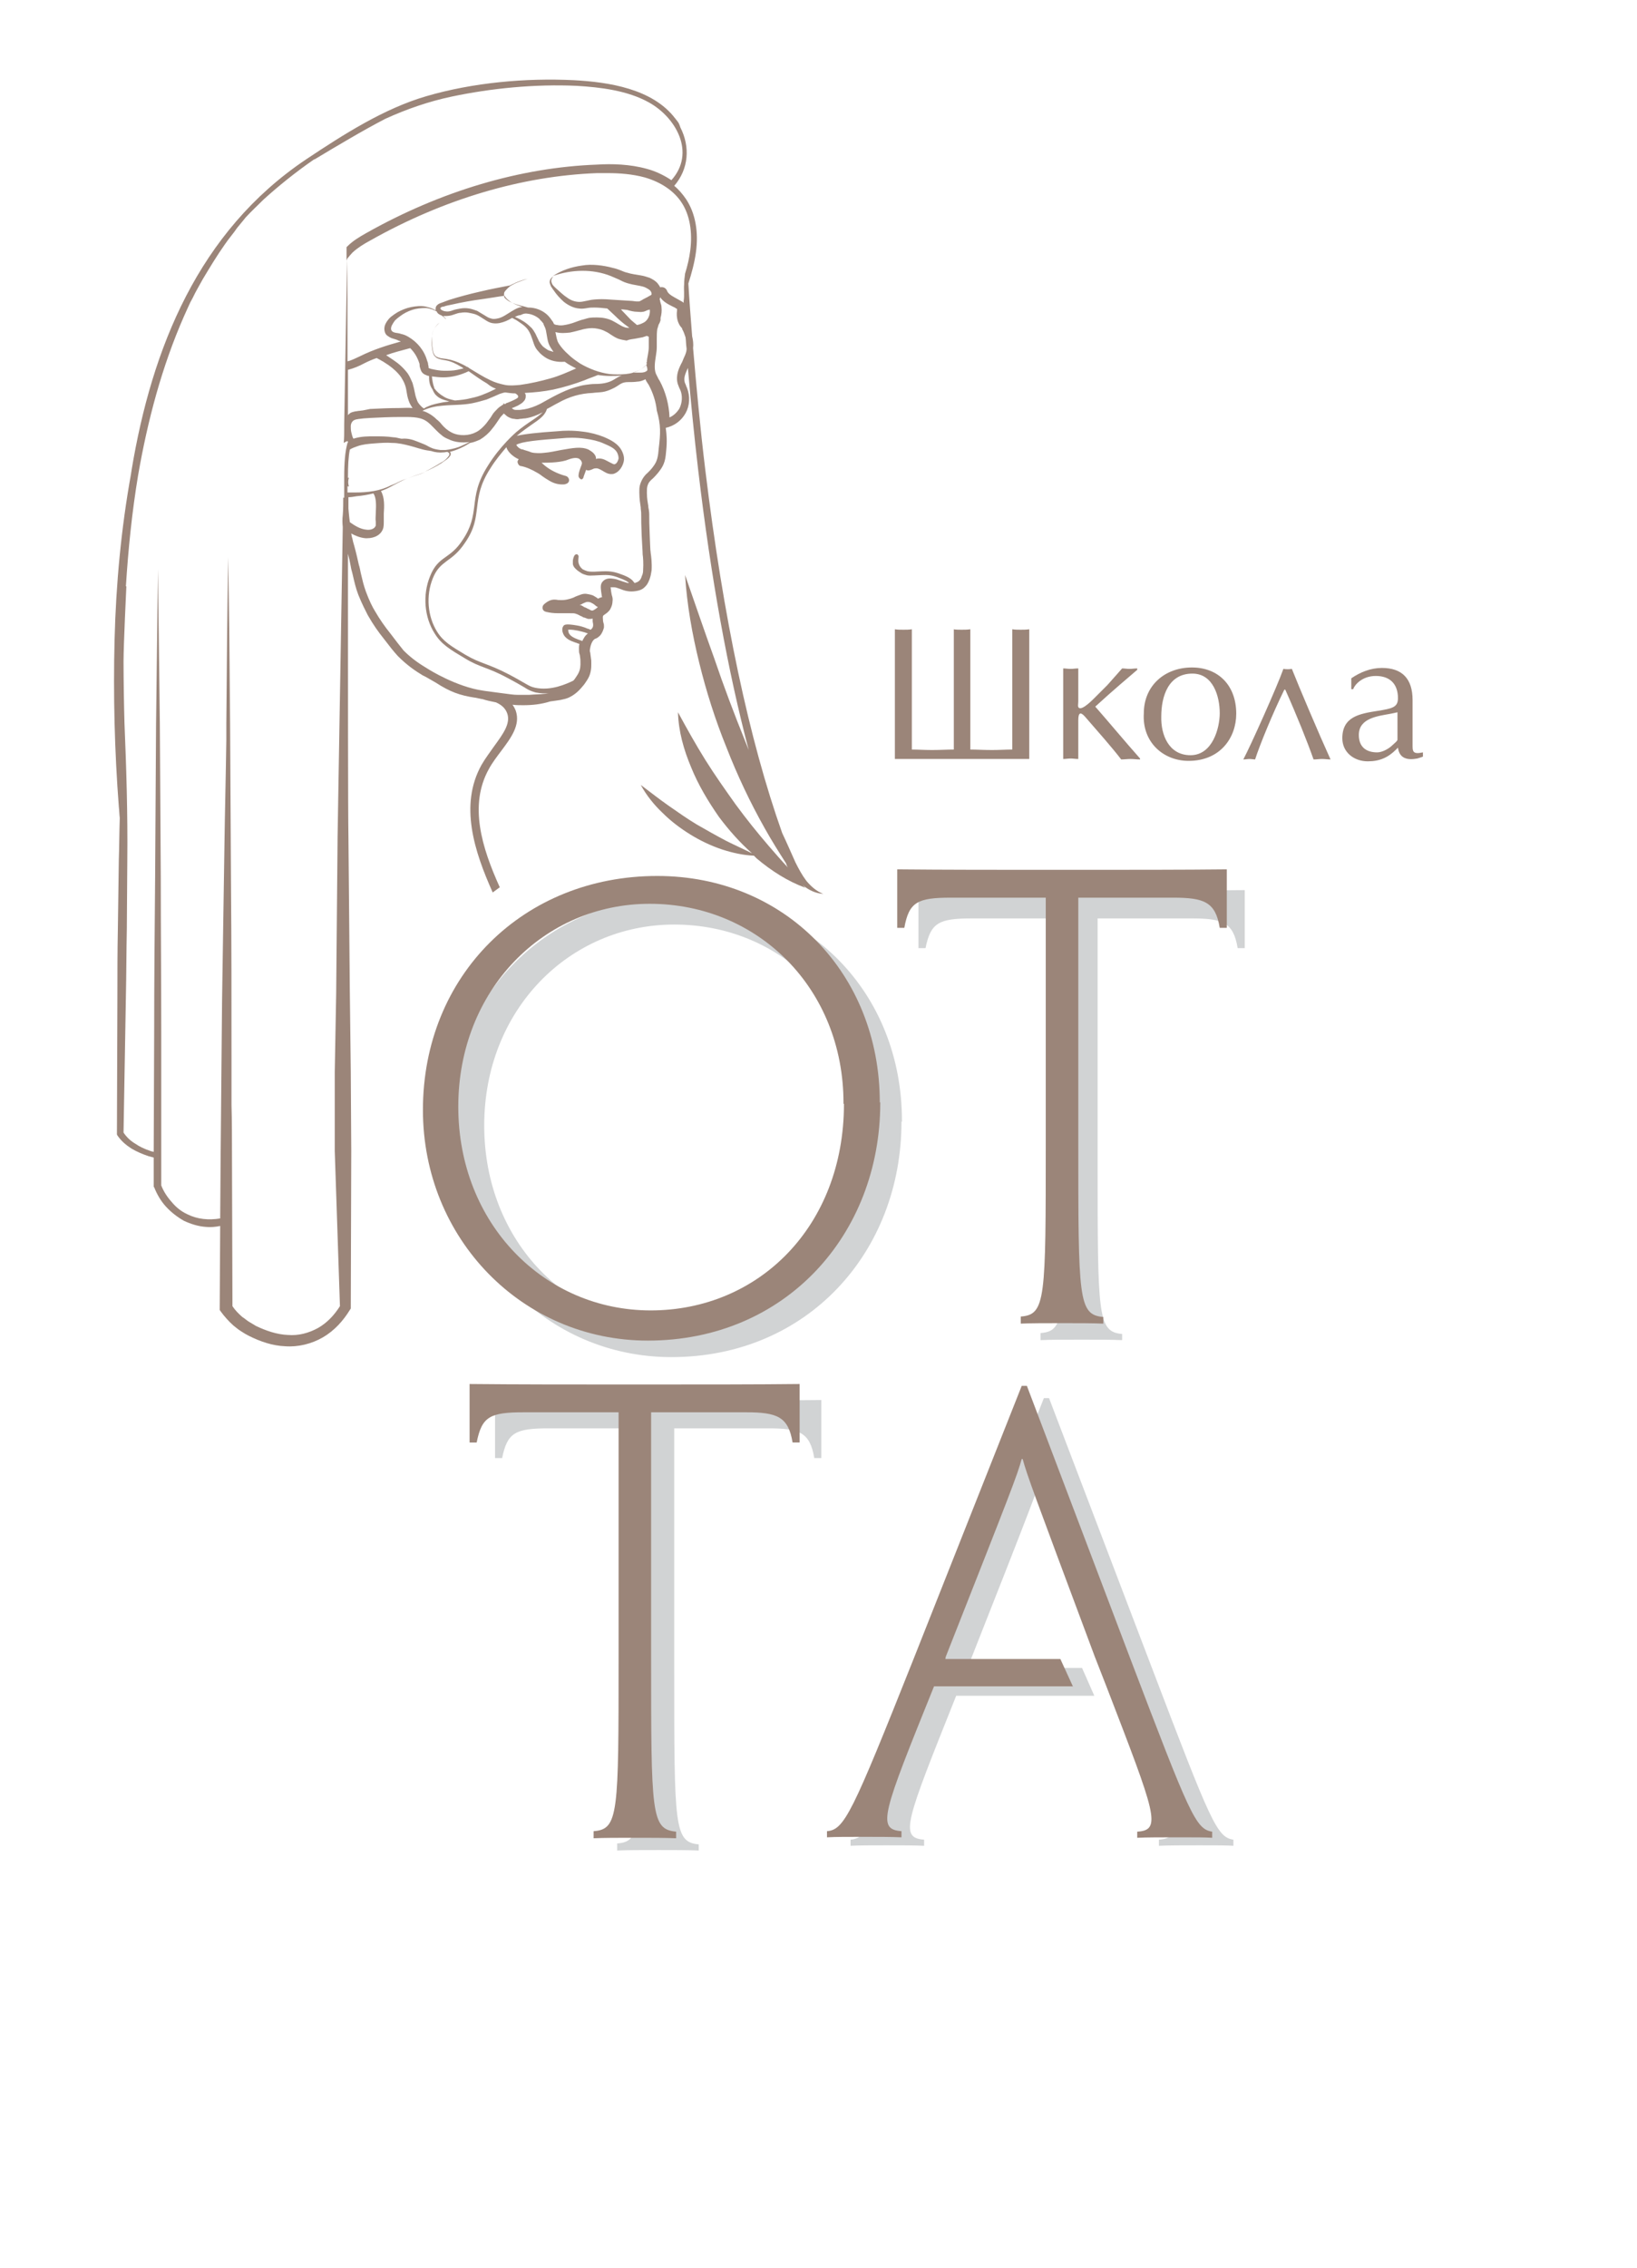 <?xml version="1.0" encoding="UTF-8"?> <!-- Generator: Adobe Illustrator 23.0.2, SVG Export Plug-In . SVG Version: 6.00 Build 0) --> <svg xmlns="http://www.w3.org/2000/svg" xmlns:xlink="http://www.w3.org/1999/xlink" id="Слой_1" x="0px" y="0px" viewBox="0 0 347.2 480.8" style="enable-background:new 0 0 347.2 480.8;" xml:space="preserve"> <style type="text/css"> .st0{fill:#D1D3D4;} .st1{fill:#9B8579;} </style> <path class="st0" d="M136.3,302.8h-19.9c-7.1,0-8.8,0.9-9.9,6.3H105v-12.3c9.8,0.1,21.9,0.1,30.4,0.1h8.4c9.5,0,21.7,0,30.4-0.1 v12.3h-1.5c-0.9-5.5-3.2-6.3-9.8-6.3h-19.9V354c0,33.3,0,36.5,5.2,37v1.3c-2.3-0.1-5.4-0.1-8.5-0.1c-3.7,0-6.6,0-8.8,0.1v-1.5 c5.2-0.4,5.2-3.5,5.2-36.9V302.8z"></path> <path class="st0" d="M191.2,237.8c0,27.6-19.9,49.9-48.8,49.9c-26.4,0-47.2-21.4-47.2-48.5c0-28.3,21.1-49.2,49.3-49.2 c26.9,0,46.8,20.5,46.8,47.6V237.8z M183.8,237.9c0-24-17.9-41.9-40.8-41.9c-22.3,0-40.3,18.1-40.3,42.6c0,24.7,18.1,42.8,40.4,42.8 c22.7,0,40.6-17.7,40.6-43.5V237.9z"></path> <path class="st0" d="M226.1,194.7h-19.9c-7.1,0-8.8,0.9-9.9,6.3h-1.5v-12.3c9.8,0.1,21.9,0.1,30.4,0.1h8.4c9.5,0,21.7,0,30.4-0.1 V201h-1.5c-0.9-5.5-3.2-6.3-9.8-6.3h-19.9v51.1c0,33.3,0,36.5,5.2,37v1.3c-2.3-0.1-5.4-0.1-8.5-0.1c-3.7,0-6.6,0-8.8,0.1v-1.5 c5.2-0.4,5.2-3.5,5.2-36.9V194.7z"></path> <path class="st0" d="M239.4,359.5c10.3,26.8,11.7,30.1,6.4,30.5v1.3c1.9-0.1,5.1-0.1,8.6-0.1c3.3,0,5.9,0,7.2,0.1v-1.3 c-3.5-0.5-4.8-3.7-17.2-36.2l-21.9-57.4h-1.1l-22.7,57.3c-13,32.6-14.6,36-18.3,36.3v1.3c1.8-0.1,4.3-0.1,7.6-0.1c3.1,0,5.9,0,8,0.1 v-1.3c-5.3-0.4-3.9-3.7,6.8-30.5h29.3l-2.6-5.9h-24.2l0.1-0.5c13.9-35.2,14.9-38,16-41.6h0.2c1,3.6,2,6.2,15.2,41.6"></path> <g> <g> <path class="st1" d="M130.3,293.5c-8.6,0-20.8,0-30.7-0.1v12.4h1.5c1.1-5.5,2.8-6.4,10-6.4h20.1V351c0,33.6,0,36.8-5.3,37.2v1.5 c2.2-0.1,5.2-0.1,8.9-0.1c3.2,0,6.3,0,8.6,0.1v-1.4c-5.3-0.5-5.3-3.7-5.3-37.3v-51.6h20.1c6.6,0,9,0.9,9.9,6.4h1.5v-12.4 c-8.7,0.1-21.1,0.1-30.7,0.1H130.3z"></path> <path class="st1" d="M186.6,233.7c0-27.3-20.1-48-47.2-48c-28.4,0-49.7,21.1-49.7,49.6c0,27.3,21.1,48.9,47.7,48.9 c29.2,0,49.3-22.5,49.3-50.4V233.7z M179,234c0,26-18.1,43.8-41,43.8c-22.5,0-40.8-18.3-40.8-43.2c0-24.7,18.1-43,40.6-43 c23,0,41.1,18,41.1,42.2V234z"></path> <path class="st1" d="M201.7,190.3h20.1v51.6c0,33.6,0,36.8-5.3,37.2v1.5c2.2-0.1,5.2-0.1,8.9-0.1c3.2,0,6.3,0,8.6,0.1v-1.4 c-5.3-0.5-5.3-3.7-5.3-37.3v-51.6h20.1c6.6,0,9,0.9,9.9,6.4h1.5v-12.4c-8.7,0.1-21.1,0.1-30.7,0.1h-8.5c-8.6,0-20.8,0-30.7-0.1 v12.4h1.5C192.8,191.2,194.6,190.3,201.7,190.3z"></path> <path class="st1" d="M227.6,357.6l-2.7-5.9h-24.4l0.1-0.5c14-35.5,15.1-38.3,16.1-41.9h0.2c1,3.6,2,6.3,15.3,41.9l2.5,6.4 c10.4,27,11.8,30.4,6.5,30.7v1.3c1.9-0.1,5.2-0.1,8.7-0.1c3.4,0,5.9,0,7.2,0.1v-1.3c-3.5-0.5-4.8-3.7-17.3-36.5l-22-58h-1.1 l-22.9,57.8c-13.1,32.9-14.7,36.3-18.4,36.6v1.3c1.8-0.1,4.3-0.1,7.7-0.1c3.1,0,5.9,0,8.1,0.1v-1.3c-5.3-0.4-4-3.7,6.9-30.7H227.6 z"></path> <path class="st1" d="M92.4,144.7C92.4,144.7,92.4,144.7,92.4,144.7c3.1,2,5.1,2.7,8.3,3.2c0,0,0,0,0.1,0c0.5,0.1,0.9,0.2,1.4,0.3 c0,0,0.1,0,0.1,0c0.9,0.3,1.9,0.5,2.9,0.7c1.1,0.5,2,1.2,2.4,2.4c0.7,2.1-0.9,4.3-2.8,6.9c-0.9,1.3-1.9,2.6-2.7,4 c-4.7,8.5-1.5,18.3,2.4,27c0.5-0.4,1-0.7,1.5-1.1c-3.8-8.4-6.6-17.4-2.3-25.1c0.7-1.3,1.7-2.6,2.6-3.8c2.1-2.8,4.1-5.5,3.1-8.5 c-0.2-0.5-0.4-0.9-0.7-1.3c0.8,0.1,1.6,0.1,2.3,0.1c1.9,0,3.8-0.2,5.7-0.8c0.8-0.1,1.4-0.2,2.1-0.3c0.9-0.2,1.5-0.3,2.2-0.7 c1.5-0.8,2.3-1.9,2.9-2.6c0.4-0.6,0.9-1.2,1.2-2.1c0.4-1.2,0.3-2.2,0.3-3c-0.1-0.9-0.2-1.3-0.2-1.6c-0.1-0.2-0.1-0.3-0.1-0.6 c0.1-0.8,0.4-1.9,1-2.3c0.1-0.1,0.2-0.1,0.2-0.1c0.3-0.1,0.6-0.3,1-0.7c0.5-0.6,0.7-1.3,0.8-1.7c0-0.4,0-0.7-0.1-0.9 c0-0.1-0.1-0.3-0.1-0.5c0-0.4-0.1-0.8,0-1c0-0.1,0.1-0.1,0.3-0.3c0.3-0.2,0.8-0.5,1.2-1.1c0.4-0.7,0.5-1.3,0.5-1.6 c0.1-0.6,0-1-0.1-1.3c-0.1-0.3-0.1-0.5-0.2-1c0-0.3-0.1-0.6-0.1-0.8c0.2,0,0.5,0,0.7,0c0.4,0,0.6,0.1,0.9,0.2 c0.3,0.1,0.6,0.2,1.1,0.4c0.6,0.2,1.5,0.4,2.7,0.2c0.5-0.1,1.3-0.2,2-1c0.5-0.5,0.7-1.1,0.9-1.6c0.2-0.6,0.3-1.1,0.4-1.8 c0.1-1.6-0.1-3.1-0.2-3.7l0-0.1c-0.1-0.5-0.1-1.6-0.2-3.7c-0.1-2.2-0.1-3.2-0.1-3.9c0-0.7,0-1.1-0.2-2l0-0.2 c-0.1-0.7-0.3-1.6-0.3-2.8c0-0.7,0-1,0.1-1.4c0.2-0.8,0.6-1.2,1.2-1.7c0.3-0.3,0.7-0.7,1.1-1.2c0.7-0.9,1.4-1.8,1.6-3.7l0.1-1 c0.2-2,0.1-3.3-0.1-4.8c1.8-0.4,3.3-1.5,4.2-3.1c0.9-1.6,1-3.6,0.3-5.4c-0.1-0.2-0.2-0.4-0.2-0.5c-0.1-0.3-0.3-0.6-0.3-0.8 c-0.2-0.9,0.2-1.8,0.7-2.9c0.6,6.9,1.3,14.2,2.2,21.8c2.7,22.8,6.3,42.6,10.7,59.2c-0.3-0.7-0.5-1.3-0.8-2 c-2.3-5.7-4.5-11.5-6.5-17.4c-2.1-5.8-4.1-11.7-6.2-17.7c0.4,6.3,1.5,12.5,3,18.6c1.5,6.1,3.4,12.1,5.8,18 c2.3,5.9,5,11.6,8.1,17.1c1.4,2.5,2.9,4.9,4.5,7.4c0.1,0.3,0.2,0.6,0.4,0.9c-1.4-1.5-2.7-3-4-4.5c-2.5-2.9-4.9-5.9-7.1-8.9 c-2.2-3.1-4.4-6.2-6.4-9.4c-2-3.2-3.9-6.6-5.8-10.1c0.1,4,1.2,7.9,2.8,11.7c1.5,3.7,3.6,7.2,5.9,10.5c2.1,2.8,4.4,5.4,7,7.7 c-1.8-0.9-3.6-1.7-5.4-2.6c-2.1-1.1-4.2-2.3-6.3-3.5c-2-1.2-4-2.6-6-4c-2-1.4-3.9-2.9-5.9-4.4c1.2,2.2,2.8,4.2,4.6,5.9 c1.8,1.8,3.8,3.3,5.9,4.6c2.1,1.3,4.4,2.4,6.8,3.2c2.2,0.7,4.4,1.2,6.7,1.3c0.2,0.2,0.4,0.4,0.6,0.6c3.1,2.6,6.5,4.8,10.3,6.2 c-0.3-0.3-0.5-0.5-0.8-0.8c0.1,0.1,0.1,0.1,0.2,0.2c1.3,1.1,2.8,1.8,4.4,1.9c-1.5-0.6-2.6-1.6-3.6-2.8c-0.9-1.2-1.6-2.5-2.3-3.9 c-0.9-2-1.8-4.1-2.8-6.2c-7-19.7-12.5-45.6-16.3-76.9c-1.1-9-1.9-17.8-2.6-25.9c0.1-0.8,0-1.7-0.2-2.5c-0.3-3.9-0.6-7.7-0.8-11.2 c0.7-2.2,1.3-4.4,1.6-6.6c0.6-4.3-0.1-8.3-2.1-11.3c-0.7-1-1.5-2-2.5-2.8c3.1-3.6,3.4-8.3,1.3-12.4l-0.1-0.3l-0.2-0.5 c-0.2-0.4-0.5-0.7-0.8-1.1c-4.8-6.3-14.1-7.7-21.5-8.1c-10.2-0.5-21.4,0.5-31.3,3.4C81.5,23,73,28.4,64.9,33.8 C42.1,49.1,32.2,73.8,27.9,99.7c0,0.2-0.1,0.5-0.1,0.7c-2.1,11.6-3.2,23.4-3.5,35.2c-0.3,11.8,0,23.6,0.9,35.4 c0.1,0.8,0.1,1.6,0.2,2.4c-0.1,3-0.1,6-0.2,8.9l-0.2,14.5c-0.1,4.8-0.1,9.7-0.1,14.5l-0.1,29l0,0.2l0.1,0.2c0.8,1.2,1.9,2.1,3,2.8 c1.2,0.7,2.4,1.2,3.6,1.6c0.4,0.1,0.7,0.2,1.1,0.3l0,6l0,0.2l0.1,0.1c0.6,1.5,1.4,2.9,2.5,4.1c1.1,1.2,2.4,2.2,3.8,3 c1.5,0.7,3.1,1.2,4.7,1.3c1,0.1,2,0,3-0.2l-0.1,17.4l0,0.4l0.2,0.3c0.8,1.1,1.7,2.1,2.7,3c0.5,0.4,1.1,0.9,1.6,1.2 c0.6,0.4,1.1,0.7,1.7,1c2.4,1.2,5,2.1,7.7,2.2c2.7,0.2,5.6-0.5,8-1.9c2.4-1.4,4.3-3.5,5.7-5.8l0.2-0.3l0-0.3L74.5,244l-0.1-16.7 l-0.2-16.7l-0.3-33.3c-0.1-5.4-0.1-32.3-0.1-59.9c0.2,0.7,0.4,1.6,0.6,2.7c0.1,0.7,0.3,1.2,0.4,1.7c0.4,1.7,0.6,2.7,1.2,4.3 c0.8,2,1.6,3.5,2,4.3c1.2,2.1,2.2,3.5,3.4,5c1.3,1.7,2,2.6,3,3.7c2,2,3.8,3.2,5.3,4.1C90,143.3,91,143.9,92.4,144.7z M123.5,135.9 c-0.2-0.1-0.5-0.2-0.8-0.3c-0.8-0.3-1.8-0.7-2.1-1.5c-0.1-0.4-0.1-0.6-0.1-0.6c0.1,0,0.6-0.1,2.1,0.2c0.3,0.1,1.1,0.2,2.1,0.6 C124.1,134.7,123.8,135.3,123.5,135.9z M126,129.3c-0.2,0.1-0.4,0.2-0.6,0.1c-0.1,0-0.2-0.1-0.4-0.2c-0.1,0-0.1-0.1-0.2-0.1 c-0.1,0-0.2-0.1-0.4-0.2c-0.3-0.1-0.4-0.2-0.5-0.2l-0.3-0.2c-0.2-0.1-0.3-0.2-0.5-0.2c-0.1,0-0.1,0-0.2,0c0.3-0.1,0.6-0.3,0.8-0.4 c0.5-0.2,0.6-0.3,1-0.3c0.4,0,0.8,0.2,0.9,0.3c0.1,0,0.2,0.1,0.2,0.1c0.2,0.1,0.3,0.2,0.4,0.3c0.1,0.1,0.3,0.2,0.4,0.3 c0.1,0,0.2,0.1,0.2,0.1C126.4,129.1,126.1,129.2,126,129.3z M139.7,95.2l-0.1,1c-0.2,1.5-0.6,2.1-1.2,2.9c-0.3,0.4-0.6,0.7-0.9,1 c-0.7,0.6-1.3,1.3-1.7,2.5c-0.2,0.6-0.2,1-0.2,1.8c0,1.4,0.2,2.5,0.3,3.2l0,0.2c0.1,0.7,0.1,1,0.1,1.7c0,0.7,0,1.8,0.1,4.1 c0.1,2.1,0.2,3.2,0.2,3.8l0,0.1c0.1,0.6,0.2,2,0.1,3.4c0,0.2,0,0.7-0.3,1.3c-0.1,0.4-0.3,0.7-0.5,0.9c-0.3,0.3-0.7,0.4-1,0.5 c-0.2-0.2-0.3-0.4-0.5-0.6c-0.3-0.3-1-0.8-2.5-1.3c-0.5-0.2-1.6-0.6-3.1-0.6c-0.9,0-2.4,0.1-2.5,0.1l-0.1,0c-0.4,0-0.8,0-1.3-0.1 c-0.3-0.1-0.6-0.2-1-0.4c-0.1-0.1-0.7-0.5-0.9-1.4c-0.1-0.5,0-0.8,0-1.1c0.1-0.5-0.2-0.6-0.3-0.7c-0.1,0-0.3,0-0.4,0.1 c-0.2,0.1-0.4,0.6-0.5,1.2c0,0.2,0,0.6,0,0.8c0.1,0.4,0.2,0.6,0.6,1c0.5,0.5,0.8,0.6,0.9,0.7c0.5,0.4,1,0.5,1.3,0.6 c0.6,0.2,1.1,0.1,1.6,0.1l0.1,0c0.2,0,1.6-0.1,2.5-0.1c1.3,0,2.3,0.4,2.8,0.6c1.4,0.5,2,0.9,2.1,1.1c0,0,0,0,0,0 c-0.3,0-0.6-0.1-0.9-0.2c-0.4-0.1-0.6-0.2-0.9-0.3c-0.4-0.1-0.7-0.3-1.4-0.4c-0.7-0.1-1.6-0.2-2.3,0.5c-0.6,0.6-0.5,1.3-0.4,2.2 c0.1,0.5,0.1,0.9,0.2,1.2l-0.1,0c0,0,0,0,0,0c-0.2,0.1-0.4,0.1-0.5,0.2c-0.1,0-0.2,0.1-0.2,0.1c0,0,0,0-0.1,0 c-0.1-0.1-0.2-0.2-0.4-0.3c-0.2-0.1-0.3-0.2-0.5-0.3c-0.1-0.1-0.8-0.3-1.5-0.4c-0.8-0.1-1.3,0.2-1.9,0.4c-0.3,0.1-0.5,0.2-0.9,0.4 c-0.8,0.3-1.8,0.6-3,0.5c-0.1,0-0.1,0-0.2,0c-0.5-0.1-1.2-0.2-2,0.2c-0.4,0.2-0.8,0.5-1.1,0.8c-0.2,0.2-0.3,0.6-0.2,0.9 c0.1,0.3,0.3,0.5,0.7,0.6c0.8,0.2,1.6,0.3,2.5,0.3c0.3,0,0.4,0,0.7,0c0.3,0,0.8,0,1.6,0c1,0,1.2,0,1.5,0.1c0.1,0,0.1,0.1,0.3,0.1 l0.4,0.2c0.1,0,0.1,0.1,0.4,0.2c0.2,0.1,0.3,0.1,0.4,0.2c0.1,0.1,0.2,0.1,0.3,0.1c0.3,0.1,0.5,0.2,0.8,0.3c0.2,0,0.3,0,0.5,0 c0.2,0,0.4,0,0.5-0.1c0,0.2,0,0.4,0,0.5c0,0.3,0.1,0.6,0.1,0.7c0,0.2,0,0.2,0,0.3c0,0.2-0.1,0.5-0.3,0.7c-0.1,0.1-0.2,0.2-0.3,0.2 c-0.2-0.1-0.3-0.2-0.5-0.2c-0.9-0.4-1.7-0.6-2.3-0.7c-2.3-0.4-2.7-0.2-2.9,0.1c-0.4,0.5-0.2,1.3-0.1,1.5c0.4,1.2,1.7,1.7,2.6,2 c0.4,0.1,0.7,0.3,0.9,0.3c-0.1,0.4-0.1,0.7-0.1,0.9c0,0.6,0,0.9,0.1,1.2c0.1,0.2,0.1,0.5,0.2,1.2c0,0.7,0.1,1.5-0.2,2.4 c-0.2,0.6-0.5,1-0.9,1.6c-0.1,0.1-0.2,0.3-0.3,0.4c0,0-0.1,0-0.1,0.1c-1.5,0.7-4.7,2.2-8.1,1.5c-0.9-0.2-1.2-0.4-2.1-0.9 c-0.7-0.4-1.7-1-3.4-1.9c-2.5-1.3-3.9-1.8-5.2-2.3c-1.3-0.5-2.4-0.9-4.1-1.9c-3-1.8-4.7-2.8-6-4.9c-2-3.2-2.4-7.6-0.9-11.3 c0.8-2,1.8-2.8,3-3.7c1.1-0.8,2.4-1.7,3.8-3.8c2.1-3,2.3-5.2,2.6-7.6c0.3-2.4,0.6-4.8,2.8-8.2c1.1-1.8,2.4-3.3,3.4-4.5 c0.3,1.1,1.6,2.1,2.5,2.5c0,0,0.1,0,0.1,0.1c-0.2,0.2-0.3,0.5-0.2,0.7c0.1,0.4,0.4,0.7,0.7,0.7c1.1,0.2,2.4,0.8,3.4,1.4 c0.4,0.2,0.8,0.5,1.2,0.8c0.4,0.3,0.9,0.6,1.4,0.9c1,0.6,1.9,0.8,2.8,0.8c0.2,0,0.5,0,0.7-0.1c0.4-0.1,0.7-0.4,0.7-0.8 c0-0.4-0.3-0.8-0.7-0.9c-1.9-0.5-3.6-1.4-4.8-2.5l-0.1-0.1c-0.1-0.1-0.2-0.1-0.2-0.2c2,0,4.3-0.1,5.7-0.7c0.3-0.1,1.6-0.6,2.3-0.1 c0.1,0.1,0.4,0.3,0.5,0.7c0.1,0.4-0.1,0.6-0.4,1.5c-0.4,1.2-0.3,1.6-0.2,1.7c0.1,0.2,0.4,0.5,0.6,0.4c0.2,0,0.4-0.4,0.4-0.6 c0.2-0.6,0.4-1,0.5-1.4c0.5,0.3,1,0,1.3-0.1c0.2-0.1,0.4-0.2,0.6-0.2c0.5-0.1,0.9,0.1,1.6,0.5c0.5,0.3,1.1,0.7,1.8,0.7 c0.2,0,0.5,0,0.7-0.1c1.1-0.4,1.8-1.6,2-2.6c0.1-0.4,0.1-1.1-0.3-2c-0.8-1.8-2.6-2.6-4-3.2c-1.3-0.5-2.7-0.9-4.4-1.1 c-2.3-0.3-4.1-0.2-5.1-0.1c-4.5,0.3-7.2,0.6-8.9,1c1.2-1,2.2-1.7,3.2-2.4c1.6-1.1,2.8-1.9,3.2-3.3c0.8-0.4,1.6-0.9,2.4-1.3 c2.3-1.3,4.7-2,7.3-2.1c0.7-0.1,1.4-0.1,2.1-0.2c0.7-0.1,1.5-0.4,2.1-0.7c0.7-0.3,1.2-0.7,1.7-1c0.5-0.3,1-0.4,1.6-0.4 c0.6,0,1.3,0,2-0.1c0.5,0,1.1-0.2,1.7-0.5c0.1,0.3,0.3,0.6,0.5,0.9l0.2,0.3c0.9,1.7,1.5,3.5,1.7,5.4 C140.2,90.2,140.1,91.8,139.7,95.2z M109.5,94.3c1.2-0.7,4.5-1,9.8-1.4c1-0.1,2.7-0.2,4.8,0.1c1.5,0.2,2.8,0.5,3.9,1 c1.4,0.6,2.6,1.1,3,2.2c0.2,0.5,0.2,0.9,0.2,1c-0.1,0.5-0.4,1.1-0.8,1.2c-0.2,0.1-0.5-0.1-1.1-0.4c-0.6-0.3-1.3-0.8-2.2-0.8 c-0.2,0-0.4,0-0.7,0.1c0-0.1,0-0.2,0-0.3c-0.2-1-1.3-1.5-1.6-1.7c-1.6-0.7-3.4-0.3-5.8,0.1c-1.1,0.2-2.3,0.5-3.6,0.6 c-0.7,0.1-2,0.1-2.7-0.1l0,0c-0.2-0.1-0.8-0.3-1.5-0.5c-0.1,0-0.2-0.1-0.2-0.1l0,0C110.3,95.3,109.7,94.7,109.5,94.3z M106.8,85.5 c0,0.1,0,0.1,0,0.2c-0.2,0.1-0.4,0.3-0.6,0.4c-0.5,0.3-0.9,0.8-1.3,1.2c-0.4,0.4-0.6,0.9-0.9,1.3c-0.3,0.4-0.6,0.8-0.9,1.2 c-0.6,0.7-1.3,1.4-2.1,1.8c-1.5,0.8-3.6,0.9-5.2,0.1c-0.8-0.4-1.5-1-2.1-1.7c-0.3-0.4-0.7-0.8-1.1-1.1c-0.4-0.4-0.9-0.8-1.4-1.1 c-0.5-0.3-1.1-0.6-1.6-0.7c1.3-0.7,2.9-1,4.3-1.1c2-0.2,4.1-0.1,6.2-0.5c1-0.2,2.1-0.5,3.1-0.8c1-0.4,1.9-0.8,2.8-1.2 c0.4-0.1,0.8-0.3,1.2-0.3c0.7,0.1,1.4,0.2,2.1,0.2c0.2,0.1,0.3,0.2,0.4,0.3c0.1,0.1,0.2,0.2,0.2,0.3c0,0.1,0,0.1,0,0.2 c-0.1,0.2-0.5,0.4-0.9,0.6c-0.4,0.2-0.9,0.4-1.4,0.6c-0.1,0-0.3,0.1-0.4,0.2l-0.1,0.1c-0.1-0.1-0.3-0.2-0.4-0.2 C106.8,85.4,106.8,85.4,106.8,85.5z M110.1,65.2c-0.6,0.2-1.1,0.5-1.6,0.8c-1,0.6-1.9,1.3-2.9,1.5c-0.5,0.1-1,0.2-1.5,0 c-0.5-0.1-0.9-0.4-1.4-0.7c-0.5-0.3-1-0.6-1.5-0.9c-0.6-0.2-1.1-0.4-1.7-0.5c-0.6-0.1-1.2-0.1-1.8,0c-0.6,0.1-1.2,0.2-1.7,0.4 c-0.5,0.2-1.1,0.3-1.5,0.2c-0.2,0-0.5-0.1-0.7-0.2c-0.2-0.1-0.4-0.3-0.4-0.4c0-0.1,0-0.1,0-0.1c0,0,0,0,0.1-0.1 c0.1-0.1,0.3-0.2,0.6-0.2c0.5-0.2,1.1-0.3,1.6-0.4c2.2-0.5,4.4-0.9,6.7-1.2c1.5-0.2,3.1-0.5,4.6-0.7l0.1,0.1 c0,0.1,0.1,0.1,0.1,0.2c0.3,0.4,0.7,0.7,1.1,1c0.8,0.5,1.7,0.8,2.5,1.1C110.4,65.1,110.2,65.2,110.1,65.2z M111.9,66.5 c0.9,0.1,1.8,0.5,2.5,1.1c0.2,0.3,0.5,0.5,0.7,0.8c0.1,0.1,0.2,0.2,0.2,0.4c0.2,0.4,0.4,0.8,0.5,1.3c0.1,0.5,0.2,1.1,0.3,1.7 c0.1,0.6,0.3,1.3,0.7,1.9c0.2,0.3,0.4,0.6,0.6,0.9c-0.3-0.1-0.7-0.2-1-0.3c-0.4-0.2-0.8-0.5-1.2-0.8c-0.3-0.3-0.6-0.7-0.9-1.2 c-0.2-0.5-0.5-1-0.7-1.5c-0.3-0.5-0.6-1.1-1.1-1.5c-0.9-0.9-1.9-1.5-3-2c-0.1,0-0.2-0.1-0.3-0.1c0.4-0.2,0.8-0.4,1.2-0.4 C111,66.5,111.4,66.4,111.9,66.5z M93.7,66.9c0.3,0.2,0.5,0.4,0.8,0.7c0,0,0,0,0.1,0c-0.2-0.2-0.4-0.4-0.6-0.6c0.1,0,0.2,0,0.4,0 c0.7,0,1.3-0.1,1.8-0.3c0.6-0.2,1.1-0.4,1.6-0.4c0.5-0.1,1.1-0.1,1.6,0c0.5,0.1,1.1,0.2,1.6,0.4c0.5,0.2,0.9,0.5,1.4,0.8 c0.5,0.3,1,0.7,1.6,0.9c0.6,0.2,1.3,0.2,1.9,0.1c1-0.2,1.9-0.6,2.7-1.1c0.3,0.1,0.5,0.3,0.8,0.4c0.9,0.6,1.9,1.2,2.5,2 c0.6,0.8,0.9,1.8,1.3,3c0.2,0.6,0.5,1.2,1,1.7c0.4,0.5,0.9,0.9,1.5,1.3c1.1,0.7,2.5,1,3.9,0.9c0.1,0,0.1,0,0.2,0 c0.8,0.6,1.6,1,2.4,1.4c-1.8,0.8-3.6,1.6-5.4,2.1c-2.1,0.6-4.3,1.1-6.5,1.4c-1.1,0.1-2.2,0.2-3.2,0c-1-0.2-2.1-0.5-3.1-1 c-1.5-0.7-2.9-1.6-4.4-2.5c-0.1-0.1-0.3-0.2-0.4-0.3c0,0-0.1,0-0.1,0c-0.3-0.2-0.7-0.4-1.1-0.6c-1-0.5-2.1-0.9-3.3-1.1 C94.1,76,93.5,76,93,75.8c-0.3-0.1-0.5-0.2-0.7-0.4c-0.2-0.2-0.3-0.5-0.4-0.7c-0.2-1.1-0.4-2.2-0.3-3.4c0.1-0.6,0.2-1.1,0.5-1.6 c0.3-0.5,0.6-0.9,1.1-1.3c-0.4,0.4-0.8,0.8-1.1,1.3c-0.3,0.5-0.4,1.1-0.5,1.6c-0.2,1.1,0,2.3,0.2,3.4c0.1,0.3,0.2,0.6,0.4,0.8 c0.2,0.2,0.4,0.4,0.7,0.5c0.5,0.2,1.1,0.3,1.7,0.4c1.1,0.2,2.1,0.7,3.1,1.3c0.2,0.1,0.4,0.2,0.6,0.4c-0.4,0.1-0.9,0.2-1.3,0.3 c-0.9,0.2-1.9,0.2-2.8,0.2c-0.9,0-1.9-0.2-2.8-0.4c-0.2-0.1-0.4-0.1-0.5-0.2c0,0,0,0,0,0c0,0,0,0,0-0.1c0-0.1,0-0.3-0.1-0.6 c0-0.3-0.1-0.6-0.2-0.8c-0.6-2.2-2.1-4-4-5.1c-0.5-0.3-1-0.5-1.5-0.6c-0.5-0.2-1.1-0.2-1.4-0.3c-0.4-0.1-0.6-0.3-0.7-0.5 c-0.1-0.2-0.1-0.6,0.1-1c0.2-0.4,0.4-0.7,0.7-1.1c0.3-0.3,0.7-0.6,1.1-0.9c0.8-0.6,1.6-1,2.5-1.3c0.9-0.3,1.9-0.4,2.9-0.4 c0.5,0,1,0.2,1.4,0.3c0.3,0.1,0.6,0.3,0.9,0.4C92.8,66.5,93.2,66.7,93.7,66.9z M134.7,71.8c0.5-0.1,1-0.2,1.6-0.3 c0.3-0.1,0.6-0.2,0.9-0.3c0.1,0.1,0.3,0.1,0.4,0.2c0,0,0,0,0,0c0,0.2,0,0.5,0,0.7c0,0.5,0,1,0,1.5c0,0.6-0.1,1.1-0.2,1.7 c-0.1,0.5-0.2,1-0.2,1.5c0,0-0.1,0-0.1,0c0,0.1,0.1,0.3,0.1,0.4c-0.4,0.4-0.8,0.8-1.3,1.1c-1,0.6-2.1,0.9-3.2,1 c-1.1,0.1-2.3,0.1-3.4,0c-2.2-0.3-4.3-1.1-6.2-2.2c-0.9-0.6-1.8-1.2-2.6-2c-0.8-0.7-1.5-1.5-2-2.3c-0.4-0.6-0.5-1.5-0.7-2.4 c1.1,0.3,2.1,0.2,3.1,0.1c1-0.2,2-0.5,2.8-0.7c0.9-0.2,1.7-0.3,2.5-0.2c0.8,0.1,1.6,0.3,2.3,0.7c0.7,0.3,1.4,1,2.6,1.5 c0.6,0.2,1.2,0.3,1.8,0.4C133.6,71.9,134.2,71.9,134.7,71.8z M133.8,67.8c-0.7-0.7-1.4-1.5-2.1-2.2l0.4,0l0.9,0.1 c0.7,0.2,1.4,0.4,2.2,0.4c0.3,0,0.7,0.1,1.1,0c0.2,0,0.5-0.1,0.7-0.2c0.2-0.1,0.4-0.2,0.6-0.2c0.1,0,0.1-0.1,0.2-0.1 c0.1,0.4,0,0.9-0.1,1.3c-0.2,0.6-0.6,1.2-1.2,1.5c-0.4,0.2-0.8,0.4-1.4,0.5C134.7,68.6,134.3,68.2,133.8,67.8z M137.3,78.5 c0,0-0.1,0.1-0.1,0.1c-0.3,0.3-0.8,0.4-1.4,0.4c-0.5,0-1,0-1.6,0c0.6-0.2,1.2-0.4,1.7-0.7c0.5-0.3,0.9-0.6,1.2-1 c0,0.1,0,0.1,0,0.2C137.3,77.9,137.3,78.2,137.3,78.5z M105.2,82.4c-0.8,0.4-1.6,0.8-2.4,1.1c-0.9,0.4-1.9,0.7-2.9,0.9 c-1.1,0.3-2.2,0.4-3.4,0.5c-0.9-0.2-1.8-0.4-2.5-0.9c-0.7-0.4-1.4-1-1.9-1.7c0,0,0,0,0-0.1c-0.3-0.8-0.4-1.6-0.5-2.4 c0.8,0.1,1.6,0.2,2.4,0.2c1.9,0,3.7-0.5,5.4-1.3c1.3,0.9,2.5,1.8,3.9,2.6C104,81.9,104.6,82.2,105.2,82.4z M87,73.8 c0.9,0.9,1.5,1.9,1.9,3.1c0.1,0.2,0.1,0.4,0.1,0.6c0,0.2,0.1,0.5,0.2,0.8c0.1,0.2,0.1,0.4,0.3,0.6c0.1,0.2,0.4,0.4,0.6,0.5 c0.4,0.2,0.7,0.3,0.9,0.3c0,0.4,0,0.9,0.1,1.4c0.1,0.5,0.3,1,0.6,1.4c0,0.1,0.1,0.1,0.1,0.2c0.1,0.3,0.3,0.6,0.5,0.9 c0.3,0.3,0.6,0.6,1,0.8c0.7,0.4,1.4,0.5,2,0.7c-0.5,0.1-0.9,0.1-1.4,0.2c-1,0.2-2.1,0.4-3,0.8c-0.3,0.1-0.7,0.3-1,0.5 c-0.1-0.1-0.3-0.2-0.4-0.3c-0.4-0.4-0.8-0.8-1-1.3c-0.2-0.5-0.4-1.1-0.5-1.7c-0.1-0.6-0.3-1.4-0.5-2.1c-0.3-0.7-0.6-1.4-1-2 c-0.9-1.2-1.9-2.1-3.1-2.9c-0.5-0.3-1-0.7-1.5-1C83.5,74.7,85.2,74.3,87,73.8z M90.3,89.2c0.7,0.4,1.4,1.2,2.1,1.9 c0.4,0.4,0.8,0.8,1.2,1.1c0.4,0.4,1,0.7,1.5,0.9c1.4,0.7,3,0.8,4.5,0.6c-0.8,0.4-1.6,0.8-2.4,1.1c-0.9,0.3-1.8,0.5-2.7,0.6 c-0.2,0-0.5,0-0.7,0c-0.1,0-0.3,0-0.4,0c-0.7-0.1-1.4-0.2-2-0.5c-0.5-0.2-0.9-0.5-1.4-0.7c-0.5-0.2-1-0.4-1.5-0.6 c-1-0.4-2-0.7-3.2-0.6c-0.1,0-0.1,0-0.2,0c-0.6-0.1-1.1-0.3-1.7-0.3c-1.3-0.2-2.7-0.2-4-0.2c-1.3,0-2.7,0-4.1,0.4 c-0.1,0-0.2,0.1-0.3,0.1c0,0-0.1-0.1-0.1-0.1c-0.2-0.4-0.3-0.9-0.4-1.3c-0.1-0.4-0.1-0.9-0.1-1.3c0-0.4,0.2-0.8,0.4-1 c0.2-0.2,0.4-0.3,0.8-0.4c0.2,0,0.4-0.1,0.7-0.1l0.8-0.1l1.5-0.1c2-0.1,4.1-0.2,6.1-0.2C86.9,88.4,88.9,88.3,90.3,89.2z M109.8,86 c0.5-0.3,1-0.5,1.5-1.2c0.1-0.2,0.2-0.4,0.2-0.7c0-0.1,0-0.2,0-0.3c0-0.1,0-0.2-0.1-0.3c0-0.1-0.1-0.1-0.1-0.2c2-0.1,4-0.3,6-0.7 c2.3-0.5,4.6-1.2,6.7-2c0.9-0.4,1.9-0.7,2.8-1.1c0.8,0.1,1.6,0.2,2.5,0.2c0.9,0,1.7,0,2.6-0.1c-0.1,0-0.2,0.1-0.3,0.1 c-0.7,0.3-1.2,0.7-1.8,1c-1,0.5-2.2,0.7-3.6,0.7c-0.7,0-1.4,0.1-2.1,0.2c-0.7,0.1-1.4,0.3-2.1,0.5c-1.4,0.4-2.7,1-3.9,1.6 c-1.2,0.6-2.4,1.3-3.5,1.9c-1.2,0.6-2.3,1-3.5,1.2c-0.3,0-0.6,0.1-0.9,0.1c-0.3,0-0.6,0-0.8,0c-0.3,0-0.5-0.1-0.6-0.2 c-0.1,0-0.2-0.1-0.2-0.2C109,86.4,109.3,86.2,109.8,86z M145.3,75.3c-0.2,0.4-0.4,0.9-0.6,1.4c-0.7,1.3-1.4,2.8-1,4.5 c0.1,0.4,0.3,0.8,0.4,1.1c0.1,0.1,0.1,0.3,0.2,0.4c0.5,1.2,0.4,2.7-0.2,3.9c-0.5,0.8-1.2,1.5-2.1,1.9c-0.1-2.7-0.8-5.4-2.1-7.8 c-0.1-0.1-0.1-0.2-0.2-0.3c-0.2-0.4-0.4-0.8-0.6-1.2c-0.4-1.1-0.2-2.4,0-3.7c0.1-0.6,0.2-1.3,0.2-1.9c0-0.6,0-1.1,0-1.6 c0-0.8,0-1.5,0.1-2.2c0.1-0.3,0.2-0.7,0.3-1c0.2-0.3,0.3-0.6,0.4-0.9c0-0.1,0-0.3,0-0.5c0.2-0.7,0.3-1.5,0.2-2.3 c0-0.3-0.1-0.6-0.2-0.9c-0.1-0.3-0.1-0.6-0.2-0.8c0.1-0.1,0.1-0.2,0.1-0.4c0.7,1,1.7,1.5,2.7,2c0.2,0.1,0.5,0.2,0.7,0.4h0 c0.1,0,0.2,0.1,0.2,0.1c0,0.1,0,0.2,0,0.3c-0.1,0.7-0.1,1.5,0.2,2.4c0.2,0.5,0.4,0.9,0.7,1.2c0.1,0.1,0.2,0.2,0.2,0.4 c0.3,0.5,0.5,1.1,0.7,1.7c0.1,0.7,0.1,1.5,0.2,2.2C145.7,74.2,145.5,74.8,145.3,75.3z M144.6,43c1.7,2.6,2.3,6.2,1.8,10.1 c-0.2,1.6-0.6,3.3-1.1,4.9c-0.1,0.8-0.2,1.5-0.2,2.3c-0.1,1.1,0.1,2.3-0.1,3.5c0,0.1,0,0.2,0,0.4c-0.2-0.2-0.4-0.3-0.6-0.4 c-0.2-0.1-0.5-0.3-0.7-0.4c-0.9-0.5-1.7-0.9-2.1-1.5c0-0.1-0.1-0.1-0.1-0.2c-0.1-0.3-0.5-1-1.5-0.8c-0.1-0.3-0.3-0.5-0.5-0.8 c-0.5-0.6-1.1-0.9-1.7-1.2c-0.6-0.2-1.2-0.4-1.8-0.5c-1.1-0.2-2.1-0.3-3-0.6c-0.5-0.1-0.9-0.3-1.4-0.5c-0.5-0.2-1.1-0.4-1.6-0.5 c-1.1-0.3-2.2-0.5-3.3-0.6c-1.1-0.1-2.2-0.1-3.3,0.1c-2.2,0.3-4.3,1-6.1,2.2c4-1.4,8.4-1.5,12.2,0c0.5,0.2,0.9,0.4,1.4,0.6 c0.5,0.2,1,0.5,1.5,0.7c0.5,0.2,1.2,0.4,1.7,0.5c0.6,0.1,1.1,0.2,1.6,0.3c0.5,0.1,0.9,0.2,1.3,0.4c0.4,0.2,0.7,0.4,0.9,0.6 c0.2,0.2,0.3,0.5,0.3,0.7c0,0.1,0,0.2-0.1,0.2c0,0.1-0.1,0.1-0.3,0.2c-0.3,0.2-0.7,0.4-1.3,0.7c-0.3,0.2-0.5,0.3-0.7,0.4 c-0.2,0.1-0.2,0.1-0.3,0.1c-0.1,0-0.4,0-0.6,0l-0.8-0.1l-1.6-0.1l-3.2-0.2c-1.1-0.1-2.2-0.1-3.3,0c-1.2,0.1-2.2,0.5-3.1,0.5 c-0.9,0-1.8-0.3-2.6-0.9c-0.8-0.5-1.6-1.3-2.4-2c-0.4-0.4-0.8-0.7-0.9-1.2c-0.2-0.4,0-1,0.4-1.3c-0.5,0.2-0.9,0.8-0.8,1.4 c0.1,0.3,0.2,0.6,0.3,0.8c0.2,0.2,0.3,0.5,0.5,0.7c0.6,0.9,1.3,1.7,2.2,2.5c0.9,0.7,2,1.3,3.2,1.4c0.6,0.1,1.2,0,1.8-0.1 c0.5-0.1,1-0.1,1.5-0.1c0.9,0,1.8,0.1,2.7,0.2c0.5,0.5,1.1,1,1.6,1.5c0.8,0.8,1.7,1.6,2.7,2.3c0.1,0.1,0.3,0.2,0.4,0.3 c-0.4,0-0.8,0-1.2-0.2c-0.6-0.2-1.4-0.8-2.4-1.3c-1-0.5-2.1-0.7-3.3-0.7c-0.6,0-1.1,0-1.7,0.1c-0.5,0.1-1,0.3-1.5,0.4 c-1,0.3-1.8,0.7-2.7,0.9c-0.8,0.2-1.7,0.4-2.5,0.2c-0.3,0-0.5-0.1-0.7-0.2c-0.1-0.2-0.2-0.5-0.4-0.7c-0.4-0.6-0.8-1.1-1.3-1.5 c-1-0.8-2.3-1.3-3.7-1.3c0,0-0.1,0-0.1,0c-0.4-0.1-0.7-0.2-1.1-0.3c-0.9-0.2-1.9-0.5-2.7-0.9c-0.4-0.2-0.8-0.5-1.1-0.8 c0,0-0.1-0.1-0.1-0.1l0-0.1c0,0,0,0,0,0c-0.1-0.1-0.1-0.2-0.1-0.3c0,0,0,0,0-0.1c0,0,0-0.1,0-0.1c0-0.2,0-0.4,0.1-0.6 c0.2-0.3,0.5-0.6,0.8-0.9c0.1-0.1,0.2-0.1,0.2-0.2c0.1-0.1,0.2-0.1,0.3-0.2c0.3-0.2,0.6-0.3,0.9-0.5c0.9-0.4,1.8-0.7,2.7-1 c-0.9,0.2-1.8,0.5-2.7,0.9c-0.3,0.2-0.7,0.3-1,0.5c-2.1,0.4-4.2,0.8-6.3,1.3c-2.2,0.5-4.5,1.1-6.7,1.8c-0.5,0.2-1.1,0.4-1.6,0.6 c-0.3,0.1-0.6,0.2-0.9,0.5c-0.2,0.2-0.3,0.4-0.3,0.7c0,0.1,0,0.3,0,0.4c-0.6-0.4-1.3-0.6-2.1-0.8c-1-0.2-2.1-0.1-3.1,0.1 c-1,0.2-2,0.6-2.9,1.1c-0.5,0.3-0.9,0.6-1.3,0.9c-0.4,0.3-0.8,0.8-1.1,1.3c-0.3,0.5-0.5,1.2-0.3,1.9c0.1,0.4,0.3,0.7,0.6,0.9 c0.3,0.2,0.6,0.4,0.9,0.5c0.6,0.2,1.1,0.3,1.4,0.5c0.2,0.1,0.4,0.1,0.5,0.2c-2.9,0.8-5.8,1.7-8.6,3.1c-0.9,0.4-1.8,0.9-2.7,1.1 c0-9.7,0-17.4-0.1-21.7c0.4-0.5,0.8-1,1.2-1.4c1.1-1,2.4-1.8,3.7-2.5c15.6-8.8,32.2-13.7,48.1-14.3c0.7,0,1.5,0,2.3,0 c2.5,0,5.2,0.2,7.8,0.9C140.2,38.6,143,40.5,144.6,43z M73.7,93.9c-0.5,1.8-0.7,4.1-0.7,7.4c0,0,0,0,0,0v1.5c0,0.5,0,1,0,1.5 c0,0.4,0,0.8,0,1.2c-0.1,0-0.1,0-0.2,0c0,1.2,0,2.5-0.1,3.7c-0.1,0.8-0.1,1.7,0,2.5c-0.5,29.5-1,59.9-1.1,65.7l-0.3,33.3L71,227.3 L71,244l1.1,32.9c-1.2,1.9-2.7,3.5-4.6,4.6c-2,1.1-4.2,1.7-6.5,1.5c-2.3-0.1-4.6-0.9-6.7-1.9c-0.5-0.3-1-0.6-1.5-0.9 c-0.5-0.3-0.9-0.7-1.4-1c-0.8-0.7-1.5-1.4-2.1-2.3l-0.1-32.2c0-3.5,0-7-0.1-10.5l0-10.5c0-11.7,0-23.4-0.1-35.2l-0.2-35.2 c-0.1-11.7-0.2-23.4-0.4-35.2c-0.2,11.7-0.3,23.4-0.4,35.2l0,3.6c-0.1,7.5-0.3,14.9-0.4,22.4L47.1,212 c-0.1,10.9-0.2,21.8-0.3,32.7l-0.1,13.6c-2.4,0.4-4.8,0.2-7-0.9c-1.3-0.6-2.4-1.5-3.3-2.6c-0.9-1-1.7-2.2-2.2-3.5l0-32.5 c0-10.9-0.1-21.8-0.1-32.7l-0.2-32.7l-0.4-32.7l-0.4,32.7l-0.2,32.7c-0.1,10.9-0.2,21.8-0.2,32.7l-0.1,25.4 c-0.2-0.1-0.5-0.1-0.7-0.2c-1.2-0.4-2.3-0.9-3.3-1.6c-1-0.6-1.8-1.4-2.4-2.3l0.5-28.8c0.1-4.8,0.1-9.7,0.2-14.5l0.1-14.5 c0.1-9.7-0.2-19.4-0.6-29c-0.1-3.3-0.2-9.4-0.2-13c0-3.6,0.6-16,0.6-16l-0.1,0c0.5-7.9,1.3-15.8,2.6-23.6c2-11.5,5-22.9,9.7-33.6 l0.9-2c0.3-0.7,0.6-1.3,1-2c0.6-1.3,1.4-2.6,2.1-3.9c1.5-2.5,3-5,4.7-7.4c0.8-1.2,1.8-2.3,2.6-3.5c0.5-0.6,0.9-1.1,1.4-1.7 l0.4-0.5c1.2-1.3,2.5-2.5,3.8-3.8c3.2-2.9,6.8-5.8,10.7-8.5l0.1,0c2.5-1.5,5-3,7.6-4.5c2.4-1.4,4.9-2.8,7.4-4.1 c4.6-2.1,9.3-3.7,14-4.7c8.5-1.8,17.8-2.7,26.6-2.3c5.1,0.3,10.8,1,15.3,3.5c5.8,3.2,10,10.7,4.8,16.5c-1.5-1-3.3-1.9-5.2-2.4 c-3.6-1-7.4-1.1-10.6-0.9c-16.2,0.6-33.1,5.6-48.9,14.5c-1.4,0.8-2.8,1.6-4,2.8c-0.1,0.1-0.1,0.1-0.2,0.2v2.8 c0-0.1,0.1-0.1,0.1-0.2c-0.1,6.2-0.3,19.4-0.6,34.9c0,0,0,0.1,0,0.1c0,0.3,0,0.6,0,0.9c0,1,0,2-0.1,3c0.3-0.2,0.5-0.3,0.8-0.4 c0,0.1,0.1,0.1,0.1,0.2C73.8,93.8,73.8,93.8,73.7,93.9C73.7,93.9,73.7,93.9,73.7,93.9z M73.8,88c0-3.3,0-6.5,0-9.6 c1.2-0.3,2.4-0.8,3.5-1.4c0.8-0.4,1.7-0.8,2.6-1.1c0.3,0.2,0.6,0.3,0.9,0.5c0.6,0.3,1.1,0.7,1.6,1c1,0.7,2,1.6,2.7,2.6 c0.3,0.5,0.6,1,0.8,1.6c0.2,0.5,0.3,1.2,0.4,1.8c0.1,0.7,0.3,1.4,0.6,2.1c0.2,0.4,0.4,0.7,0.6,1c-1-0.1-1.9,0-2.8,0 c-2.1,0-4.2,0.1-6.2,0.2L77,87l-0.8,0.1c-0.3,0-0.5,0.1-0.8,0.1c-0.3,0.1-0.6,0.1-1,0.3C74.2,87.6,74,87.8,73.8,88z M74.2,110.7 c-0.2-1.5-0.3-2.9-0.3-2.9c0-0.8,0-1.6,0-2.4c0.6,0,1.1-0.1,1.7-0.2c1.2-0.1,2.4-0.3,3.6-0.6c0.6,0.9,0.6,2.3,0.5,4.2 c0,0.6-0.1,1.2,0,1.8c0,0,0,0,0,0c0,0.3,0,0.6,0,0.8c-0.2,0.7-1.1,1-1.9,0.9C76.4,112.2,75.2,111.4,74.2,110.7z M82.8,134.3 c-1.2-1.5-2.2-2.9-3.3-4.8c-0.5-0.8-1.2-2.2-1.9-4.1c-0.5-1.4-0.7-2.3-1.1-4c-0.1-0.5-0.2-1.1-0.4-1.7c-0.5-2.3-0.9-3.8-1.2-4.8 c-0.1-0.5-0.2-0.9-0.3-1.2c0-0.2-0.1-0.4-0.1-0.6c0.9,0.5,1.9,0.9,3,1c0.1,0,0.2,0,0.4,0c1.5,0,3-0.7,3.4-2.2 c0.1-0.5,0.1-0.9,0.1-1.3c0-0.5,0-1.1,0-1.7c0.1-1.6,0.2-3.4-0.6-4.8c0.8-0.3,1.5-0.6,2.2-1c0.6-0.3,1.1-0.6,1.7-0.9 c0.6-0.3,1.2-0.6,1.8-0.8c1.2-0.5,2.5-0.9,3.7-1.3c-1.2,0.5-2.5,0.8-3.7,1.3c-0.6,0.2-1.2,0.4-1.8,0.7c-0.6,0.3-1.2,0.6-1.8,0.8 c-2.3,1.2-4.9,1.5-7.5,1.5c-0.6,0-1.1,0-1.7,0c0,0,0,0,0,0c0-0.4,0-0.9,0-1.3c0.1,0,0.1,0,0.2,0c0,0,0.1,0,0.1,0 c-0.2-0.6-0.2-1.2,0-1.8c-0.1,0-0.1,0-0.2,0c0-2.6,0.1-4.5,0.4-6c0.5-0.3,1-0.5,1.6-0.7c1.1-0.4,2.3-0.5,3.6-0.6 c1.3-0.1,2.6-0.2,3.8-0.1c1.3,0,2.5,0.3,3.7,0.6c1.2,0.3,2.5,0.8,3.8,1c0.2,0,0.5,0.1,0.7,0.1c0.9,0.3,1.8,0.4,2.7,0.3 c0.3,0,0.5-0.1,0.8-0.1c0.2,0.1,0.3,0.2,0.4,0.3c0,0.1,0,0.3,0,0.4c-0.1,0.1-0.2,0.3-0.3,0.4c-0.4,0.5-0.9,0.9-1.5,1.2 c-1.1,0.7-2.2,1.3-3.4,1.9c1.2-0.5,2.4-1.1,3.5-1.8c0.5-0.4,1.1-0.7,1.6-1.2c0.1-0.1,0.2-0.3,0.3-0.4c0.1-0.1,0.1-0.3,0.1-0.5 c0-0.1-0.1-0.2-0.2-0.3c1.6-0.4,3-1.1,4.3-1.9c0.7-0.1,1.4-0.4,2.1-0.7c1-0.6,1.9-1.4,2.5-2.2c0.7-0.8,1.3-1.8,1.8-2.5 c0.2-0.3,0.5-0.5,0.7-0.8c0,0,0,0,0.1,0c0.3,0.2,0.5,0.5,0.9,0.7c0.4,0.2,0.8,0.4,1.3,0.4c0.4,0.1,0.8,0.1,1.2,0 c0.4,0,0.7-0.1,1.1-0.1c1.3-0.2,2.6-0.7,3.7-1.3c-0.5,0.5-1.3,1.1-2.2,1.7c-0.9,0.6-2.1,1.4-3.4,2.5c-0.1,0.1-3.4,2.9-6,7.1 c-2.3,3.6-2.6,6.1-2.9,8.6c-0.3,2.3-0.6,4.4-2.5,7.2c-1.3,2-2.5,2.8-3.6,3.6c-1.3,0.9-2.4,1.8-3.3,4.1c-1.6,3.9-1.2,8.7,1,12.1 c1.4,2.3,3.3,3.4,6.3,5.2c1.8,1.1,2.9,1.5,4.2,2c1.3,0.5,2.7,1,5.1,2.3c1.7,0.9,2.7,1.5,3.4,1.9c0.9,0.6,1.4,0.8,2.4,1.1 c1,0.2,1.9,0.2,2.8,0.2c-0.3,0-0.6,0.1-1,0.1c-0.9,0.1-2,0.1-3.1,0.2c-1,0-1.7,0-2.6,0c-0.7,0-1.4-0.1-4.4-0.5 c-1.3-0.2-2.4-0.3-2.9-0.4c-5.5-0.8-11.2-4.3-11.8-4.7c-1.5-0.9-3.2-2-5-3.8C84.7,136.8,84.1,136,82.8,134.3z"></path> </g> <g> <path class="st1" d="M202.2,133.4c0.6,0.1,1.2,0.1,1.8,0.1c0.6,0,1.2,0,1.8-0.1v25.5c1.3,0,2.8,0.1,4.6,0.1c1.6,0,3-0.1,4.3-0.1 v-25.5c0.6,0.1,1.2,0.1,1.8,0.1c0.6,0,1.2,0,1.8-0.1v27.5h-28.5v-27.5c0.5,0.1,1.2,0.1,1.8,0.1c0.6,0,1.2,0,1.8-0.1v25.5 c1.2,0,2.7,0.1,4.3,0.1c1.7,0,3.2-0.1,4.6-0.1V133.4z"></path> <path class="st1" d="M228.9,150.1c0.8,0.4,3-1.9,3.5-2.4l2.5-2.5l3.1-3.5c0.5,0,1,0.1,1.6,0.1c0.5,0,1-0.1,1.6-0.1v0.3 c-1.6,1.4-5.1,4.3-8.9,7.8c2.9,3.3,6.3,7.4,9.5,11v0.2c-0.8,0-1.3-0.1-2-0.1c-0.7,0-1.4,0.1-2,0.1c-1.9-2.5-5.1-6.1-7.7-9.1 c-0.9-1-1.4-0.9-1.4,0.8v8.2c-0.6,0-1.1-0.1-1.6-0.1c-0.6,0-1.1,0.1-1.6,0.1v-19.2c0.5,0,1,0.1,1.6,0.1c0.5,0,1-0.1,1.6-0.1v7 C228.7,149.3,228.5,149.9,228.9,150.1z"></path> <path class="st1" d="M262.2,151.3c0,5.1-3.4,10-10.1,10c-5.4,0-9.9-4-9.5-10.1c0-5.8,4.4-9.7,10.2-9.7 C258.4,141.5,262.2,145.3,262.2,151.3z M252.5,160.1c4.7,0,6.2-5.8,6.2-8.9c0-3.6-1.4-8.4-5.8-8.4c-5.1,0-6.6,4.8-6.6,9.1 C246.2,155.8,247.9,160.1,252.5,160.1z"></path> <path class="st1" d="M265,160.9c-0.4,0-0.8,0.1-1.3,0.1c1.5-2.8,7.2-15.5,8.5-19.2c0.6,0.1,1.2,0.1,1.8,0 c1.5,3.8,5.7,13.7,8.2,19.2c-0.6,0-1.2-0.1-1.8-0.1c-0.6,0-1.1,0.1-1.8,0.1c-1.3-3.7-3.5-9.2-6-14.8h-0.2 c-2.5,5.1-5.2,11.7-6.2,14.8C265.9,161,265.4,160.9,265,160.9z"></path> <path class="st1" d="M301.8,159.5v0.9c-0.3,0.1-0.8,0.3-1.2,0.4c-2.1,0.4-3.8,0-4.1-2.3l-0.4,0.4c-1.7,1.7-3.5,2.5-6,2.5 c-2.9,0-5.4-1.9-5.4-4.9c0-4.6,3.7-5.2,7.5-5.8c3.2-0.5,4.3-0.8,4.3-2.7c0-3-1.7-4.7-4.7-4.7c-2.9,0-4.5,1.9-4.8,2.8h-0.4v-2.3 c1.9-1.3,4.1-2.2,6.5-2.2c4.2,0,6.5,2.2,6.5,6.8v9.3C299.6,159.2,299.5,160,301.8,159.5z M295,151.3c-2.7,0.5-6.8,0.9-6.8,4.5 c0,2.5,1.5,3.7,3.9,3.7c1.1,0,2.5-0.8,3.2-1.5c0.3-0.3,1.1-0.9,1.1-1.2V151L295,151.3z"></path> </g> </g> </svg> 